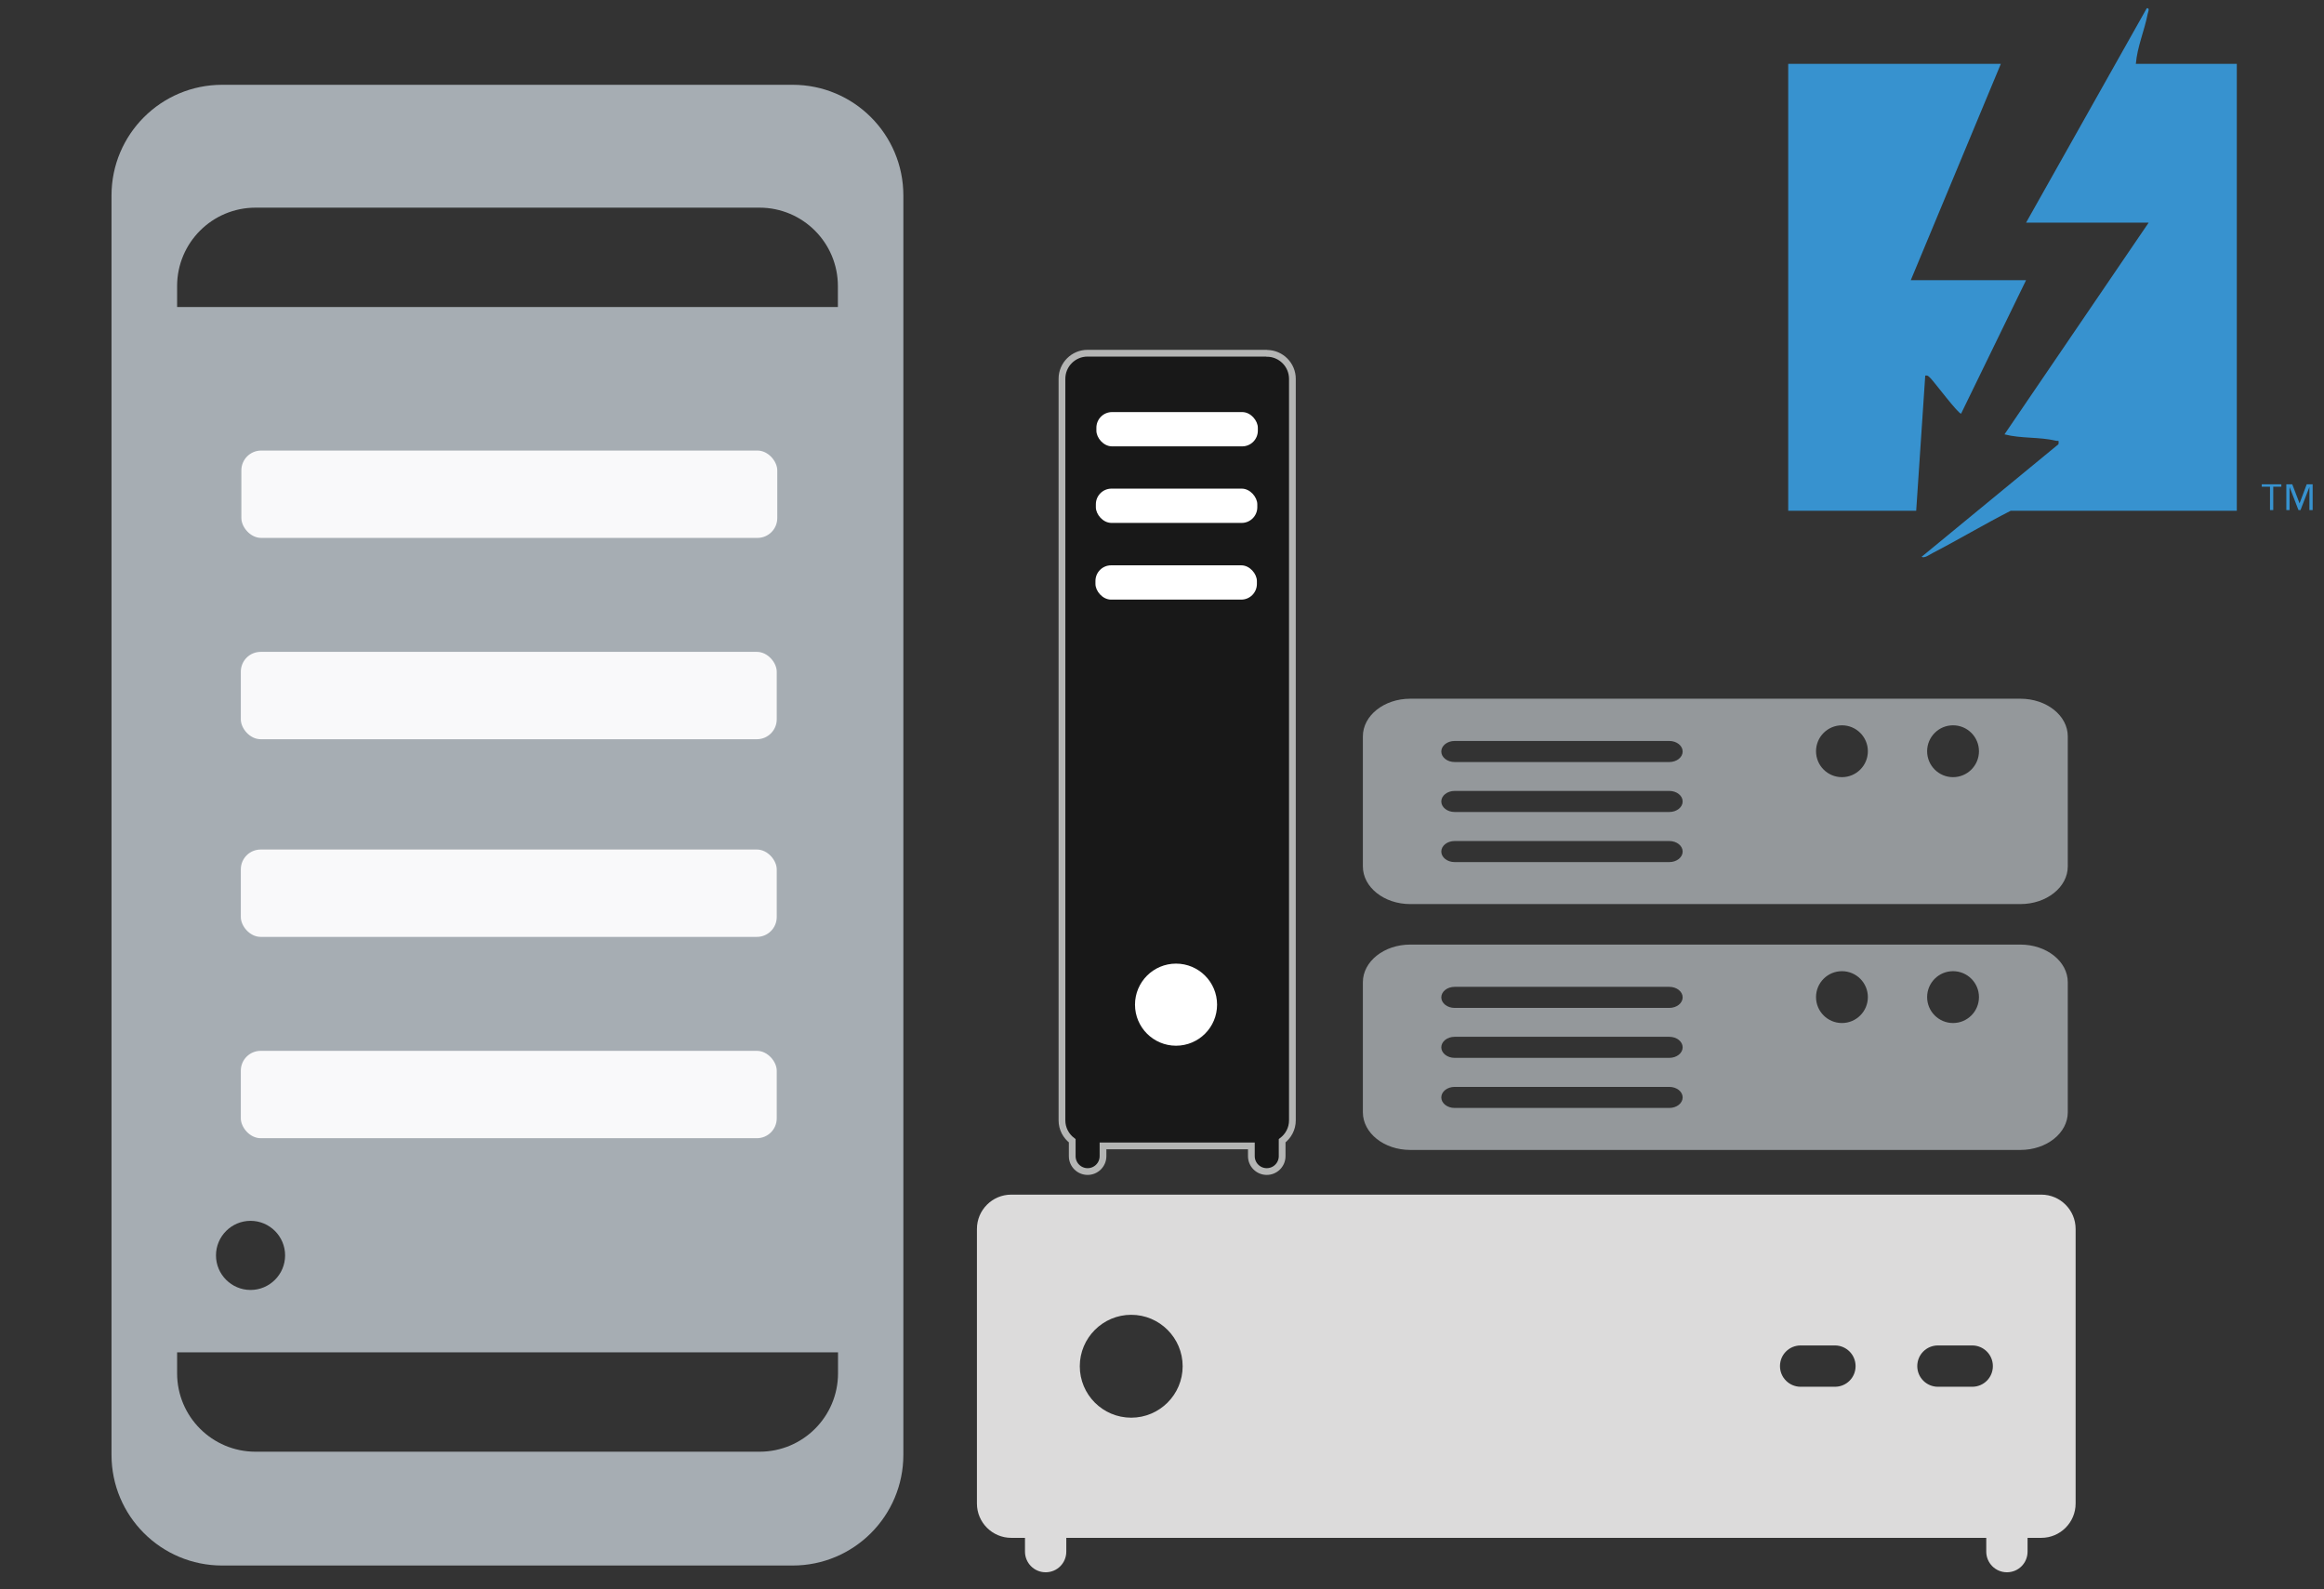 <?xml version="1.0" encoding="UTF-8"?>
<svg id="TB_Devices" xmlns="http://www.w3.org/2000/svg" version="1.1" viewBox="0 0 172.16 117.7">
  <rect x="0" y="0" width="172.16" height="117.7" fill="#333333" stroke="none"/>
  <!-- Generator: Adobe Illustrator 29.7.1, SVG Export Plug-In . SVG Version: 2.1.1 Build 8)  -->
  <defs>
    <style>
      .st0 {
        fill: #f9f9fa;
      }

      .st1 {
        fill: #3792cf;
      }

      .st2 {
        fill: #a6adb3;
      }

      .st3 {
        fill: #fff;
      }

      .st4 {
        fill: #181818;
        stroke: #b4b5b4;
        stroke-miterlimit: 10;
        stroke-width: .5px;
      }

      .st5 {
        fill: #94989b;
      }

      .st6 {
        fill: #dcdbdb;
      }
    </style>
  </defs>
  <path class="st2" d="M58.72,6.28H16.46c-4.53,0-8.2,3.67-8.2,8.2v93.27c0,4.53,3.67,8.2,8.2,8.2h42.26c4.53,0,8.2-3.67,8.2-8.2V14.48c0-4.53-3.67-8.2-8.2-8.2ZM62.08,101.71c0,3.21-2.6,5.81-5.81,5.81H18.93c-3.21,0-5.81-2.6-5.81-5.81v-1.55h48.96v1.55ZM16,92.98c0-1.41,1.15-2.56,2.56-2.56s2.56,1.15,2.56,2.56-1.15,2.56-2.56,2.56-2.56-1.15-2.56-2.56ZM62.08,22.74H13.12v-1.55c0-3.21,2.6-5.81,5.81-5.81h37.33c3.21,0,5.81,2.6,5.81,5.81v1.55Z"/>
  <rect class="st0" x="17.88" y="33.37" width="39.7" height="6.47" rx="1.47" ry="1.47"/>
  <rect class="st0" x="17.84" y="48.28" width="39.7" height="6.47" rx="1.47" ry="1.47"/>
  <rect class="st0" x="17.84" y="62.92" width="39.7" height="6.47" rx="1.47" ry="1.47"/>
  <rect class="st0" x="17.84" y="77.83" width="39.7" height="6.47" rx="1.47" ry="1.47"/>
  <g>
    <g>
      <path class="st1" d="M158.23,4.73h7.47v33.1h-16.75c-1.96,1-3.85,2.13-5.8,3.14-.2.1-.59.4-.8.27l10.14-8.34c.04-.36,0-.21-.2-.26-1.22-.29-2.58-.15-3.8-.47l10.68-15.68h-9.08l8.94-15.88c.25-.03.1.27.07.41-.24,1.25-.78,2.45-.88,3.73Z"/>
      <path class="st1" d="M148.22,4.73l-6.67,16.02h8.54l-4.81,9.88c-.15.11-2.03-2.39-2.26-2.61-.13-.12-.19-.24-.4-.2l-.67,10.01h-9.48V4.73h15.75Z"/>
    </g>
    <path class="st1" d="M169.01,36.05h-.61v1.73h-.24v-1.73h-.61v-.18h1.45v.18ZM171.32,37.78h-.24v-1.71h0l-.66,1.71h-.15l-.66-1.71h0v1.71h-.24v-1.91h.44l.54,1.41h0l.53-1.41h.44v1.91Z"/>
  </g>
  <path class="st5" d="M149.67,51.75h-45.2c-1.94,0-3.51,1.25-3.51,2.79v9.63c0,1.54,1.57,2.79,3.51,2.79h45.2c1.94,0,3.51-1.25,3.51-2.79v-9.63c0-1.54-1.57-2.79-3.51-2.79ZM123.66,63.85h-15.9c-.55,0-.99-.35-.99-.78s.44-.78.99-.78h15.9c.55,0,.99.35.99.78s-.44.78-.99.78ZM123.66,60.14h-15.9c-.55,0-.99-.35-.99-.78s.44-.78.99-.78h15.9c.55,0,.99.35.99.78s-.44.78-.99.78ZM123.66,56.44h-15.9c-.55,0-.99-.35-.99-.78s.44-.78.99-.78h15.9c.55,0,.99.35.99.78s-.44.78-.99.78ZM136.45,57.56c-1.06,0-1.92-.86-1.92-1.92s.86-1.92,1.92-1.92,1.92.86,1.92,1.92-.86,1.92-1.92,1.92ZM144.68,57.56c-1.06,0-1.92-.86-1.92-1.92s.86-1.92,1.92-1.92,1.92.86,1.92,1.92-.86,1.92-1.92,1.92Z"/>
  <path class="st5" d="M149.67,69.96h-45.2c-1.94,0-3.51,1.25-3.51,2.79v9.63c0,1.54,1.57,2.79,3.51,2.79h45.2c1.94,0,3.51-1.25,3.51-2.79v-9.63c0-1.54-1.57-2.79-3.51-2.79ZM123.66,82.06h-15.9c-.55,0-.99-.35-.99-.78s.44-.78.99-.78h15.9c.55,0,.99.35.99.78s-.44.78-.99.78ZM123.66,78.35h-15.9c-.55,0-.99-.35-.99-.78s.44-.78.99-.78h15.9c.55,0,.99.35.99.78s-.44.78-.99.78ZM123.66,74.65h-15.9c-.55,0-.99-.35-.99-.78s.44-.78.99-.78h15.9c.55,0,.99.35.99.78s-.44.78-.99.78ZM136.45,75.77c-1.06,0-1.92-.86-1.92-1.92s.86-1.92,1.92-1.92,1.92.86,1.92,1.92-.86,1.92-1.92,1.92ZM144.68,75.77c-1.06,0-1.92-.86-1.92-1.92s.86-1.92,1.92-1.92,1.92.86,1.92,1.92-.86,1.92-1.92,1.92Z"/>
  <path class="st6" d="M151.19,88.48h-76.28c-1.4,0-2.54,1.14-2.54,2.54v20.34c0,1.4,1.14,2.54,2.54,2.54h1.02v1.02c0,.84.68,1.53,1.53,1.53s1.53-.68,1.53-1.53v-1.02h68.15v1.02c0,.84.68,1.53,1.53,1.53s1.53-.68,1.53-1.53v-1.02h1.02c1.4,0,2.54-1.14,2.54-2.54v-20.34c0-1.4-1.14-2.54-2.54-2.54ZM83.8,105c-2.11,0-3.81-1.71-3.81-3.81s1.71-3.81,3.81-3.81,3.81,1.71,3.81,3.81-1.71,3.81-3.81,3.81ZM135.93,102.71h-2.54c-.84,0-1.53-.68-1.53-1.53s.68-1.53,1.53-1.53h2.54c.84,0,1.53.68,1.53,1.53s-.68,1.53-1.53,1.53ZM146.1,102.71h-2.54c-.84,0-1.53-.68-1.53-1.53s.68-1.53,1.53-1.53h2.54c.84,0,1.53.68,1.53,1.53s-.68,1.53-1.53,1.53Z"/>
  <path class="st4" d="M93.82,26.16h-13.26c-1.04,0-1.89.85-1.89,1.89v54.93c0,.62.3,1.16.76,1.51v1.14c0,.63.51,1.14,1.14,1.14s1.14-.51,1.14-1.14v-.76h10.99v.76c0,.63.51,1.14,1.14,1.14s1.14-.51,1.14-1.14v-1.14c.46-.35.76-.89.76-1.51V28.06c0-1.04-.85-1.89-1.89-1.89Z"/>
  <rect class="st3" x="81.22" y="30.52" width="11.96" height="2.54" rx="1.16" ry="1.16"/>
  <rect class="st3" x="81.18" y="36.19" width="11.96" height="2.54" rx="1.16" ry="1.16"/>
  <rect class="st3" x="81.15" y="41.87" width="11.96" height="2.54" rx="1.16" ry="1.16"/>
  <circle class="st3" cx="87.12" cy="74.41" r="3.04"/>
</svg>
